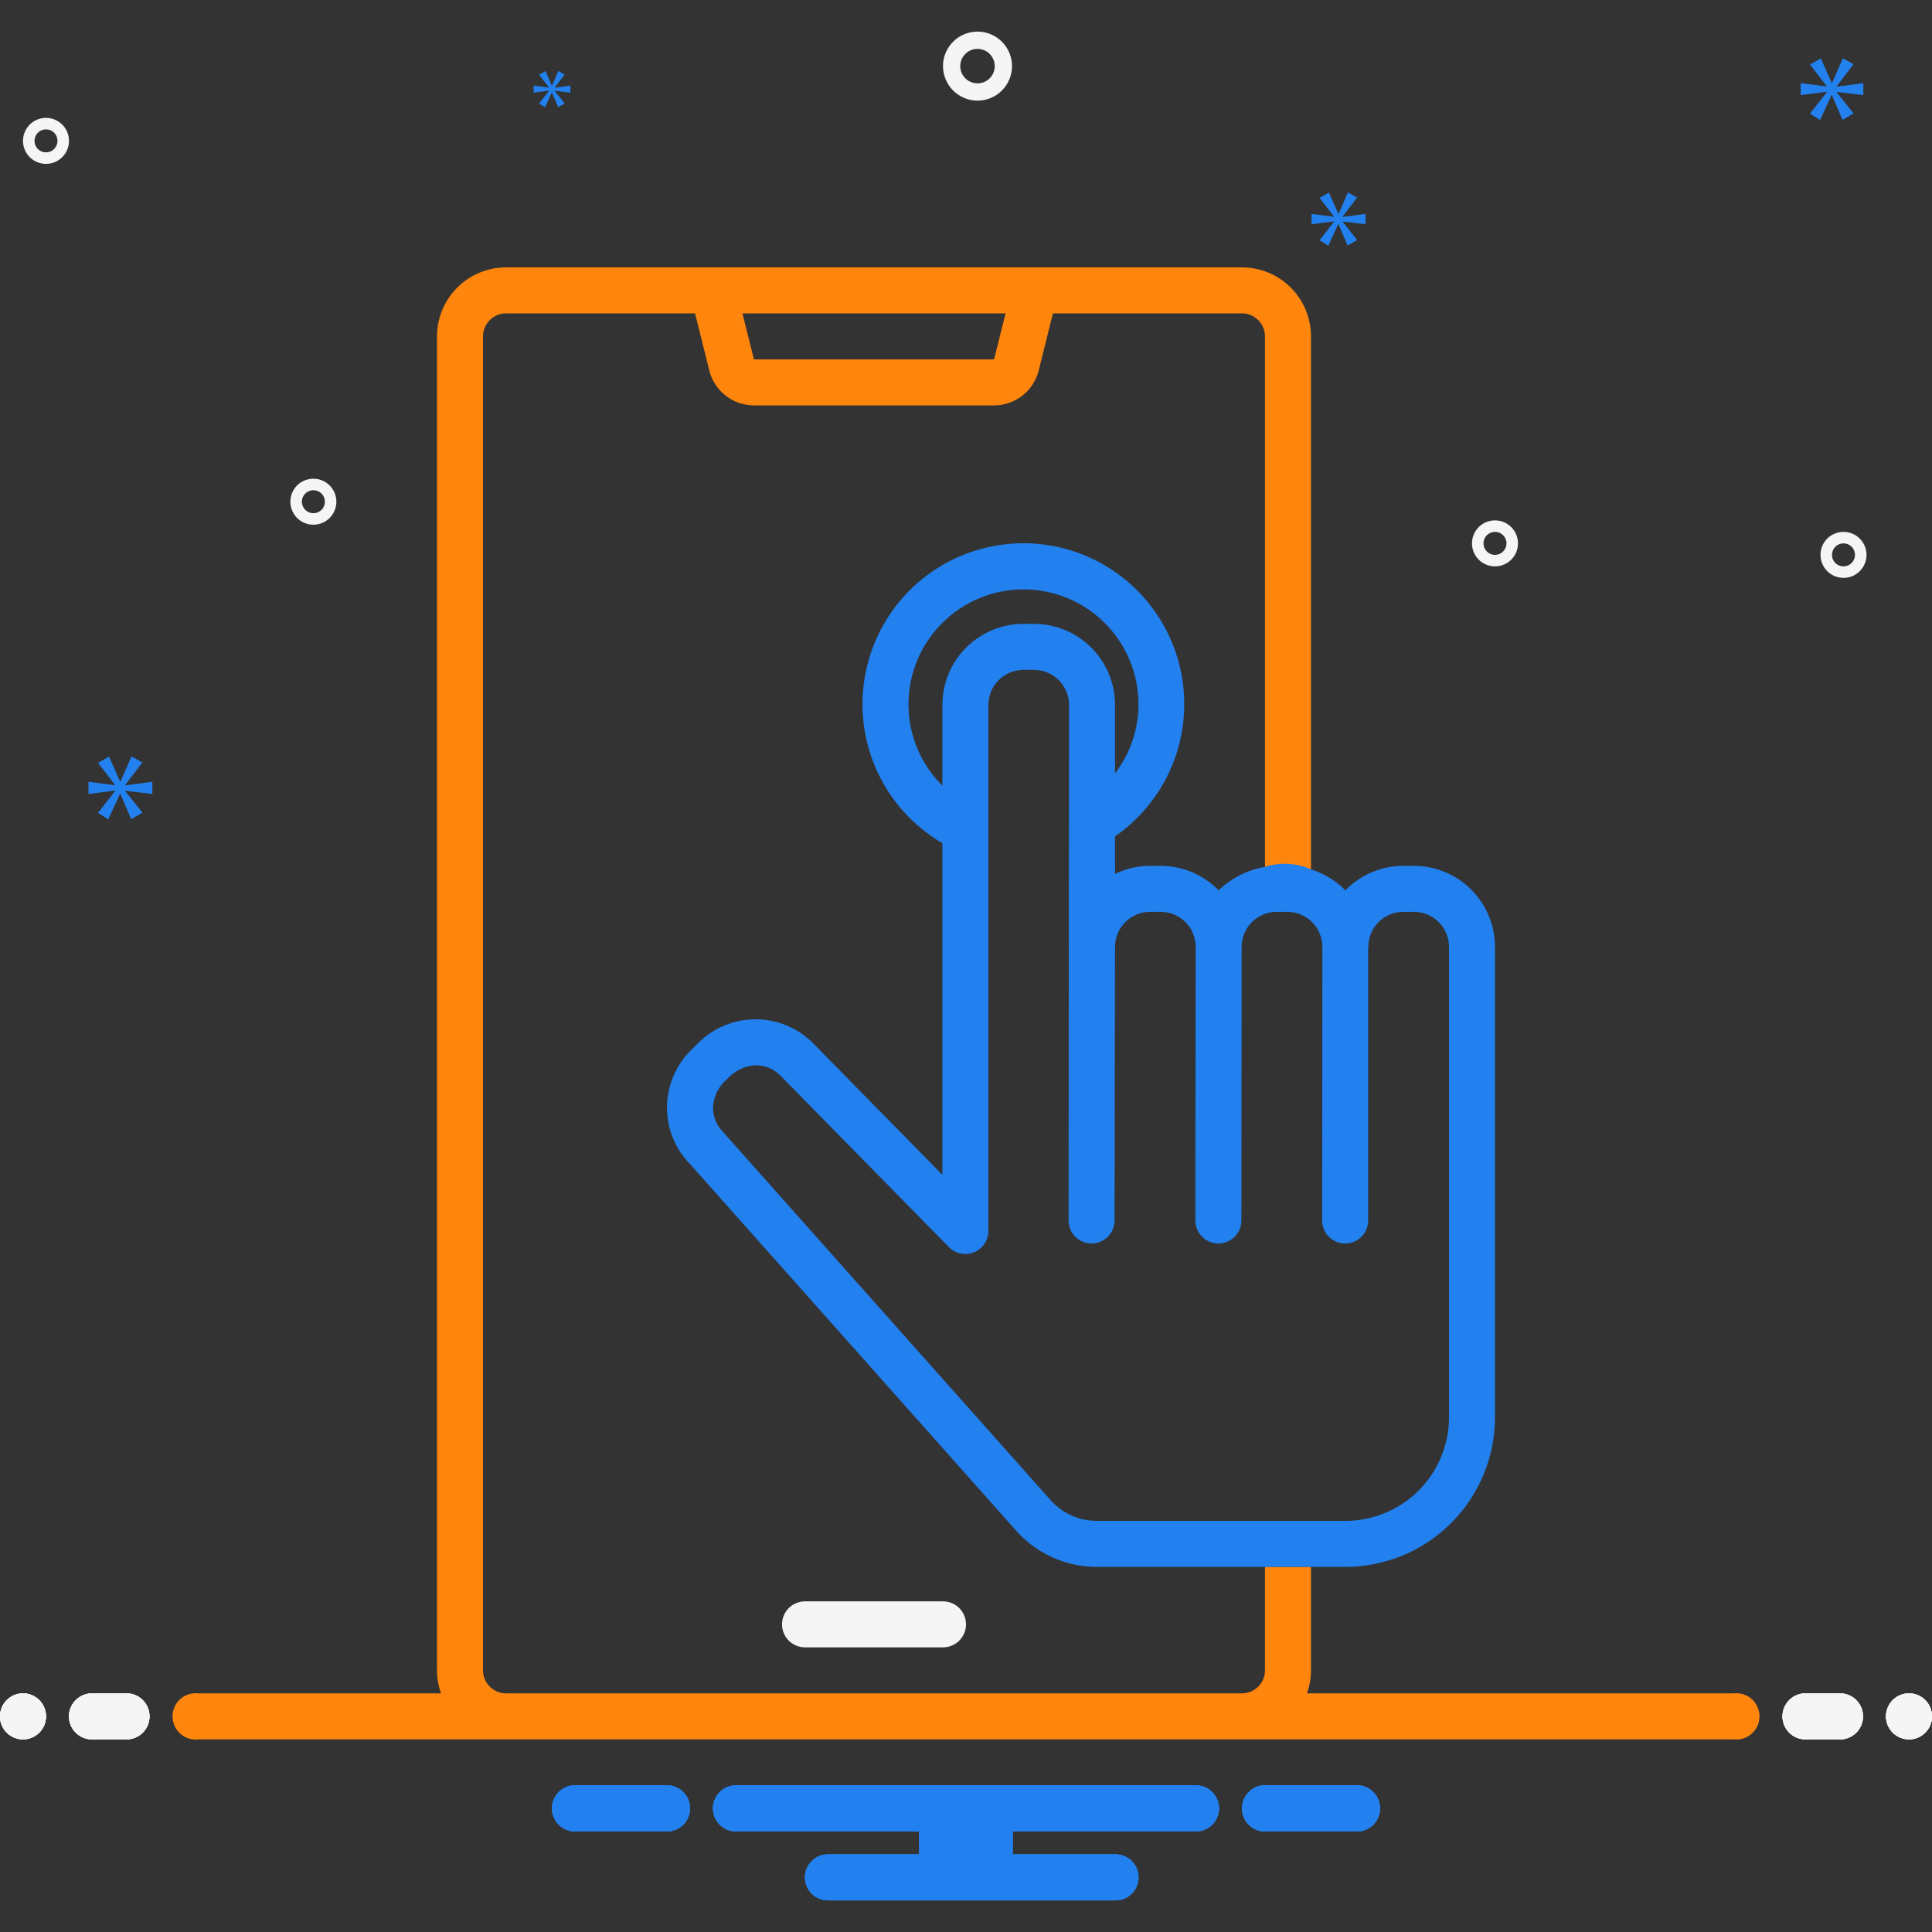 <?xml version="1.0" encoding="UTF-8"?>
<svg xmlns="http://www.w3.org/2000/svg" width="58" height="58" viewBox="0 0 58 58" fill="none">
  <rect x="0" y="0" width="58" height="58" fill="#333333" stroke="none"/>
  <g clip-path="url(#clip0_8048_2367)">
    <path d="M29.345 3.021C29.55 3.021 29.75 2.96 29.921 2.846C30.091 2.732 30.224 2.571 30.302 2.381C30.381 2.192 30.401 1.984 30.361 1.783C30.321 1.582 30.222 1.397 30.078 1.253C29.933 1.108 29.748 1.009 29.547 0.969C29.346 0.929 29.138 0.95 28.949 1.028C28.76 1.106 28.598 1.239 28.484 1.41C28.37 1.58 28.309 1.78 28.309 1.985C28.31 2.26 28.419 2.523 28.613 2.717C28.807 2.911 29.071 3.02 29.345 3.021ZM29.345 1.467C29.448 1.467 29.548 1.497 29.633 1.554C29.718 1.611 29.784 1.692 29.824 1.787C29.863 1.881 29.873 1.986 29.853 2.086C29.833 2.186 29.784 2.279 29.711 2.351C29.639 2.424 29.547 2.473 29.446 2.493C29.346 2.513 29.242 2.503 29.147 2.463C29.052 2.424 28.971 2.358 28.915 2.273C28.858 2.187 28.827 2.087 28.827 1.985C28.828 1.848 28.882 1.716 28.979 1.619C29.076 1.522 29.208 1.467 29.345 1.467ZM55.343 15.967C55.207 15.967 55.073 16.008 54.96 16.083C54.846 16.159 54.758 16.267 54.705 16.393C54.653 16.52 54.639 16.658 54.666 16.792C54.693 16.926 54.758 17.049 54.855 17.146C54.952 17.242 55.075 17.308 55.209 17.335C55.343 17.361 55.481 17.348 55.608 17.296C55.734 17.243 55.842 17.155 55.917 17.041C55.993 16.928 56.034 16.794 56.034 16.658C56.033 16.474 55.961 16.299 55.831 16.169C55.702 16.04 55.526 15.967 55.343 15.967ZM55.343 17.003C55.275 17.003 55.208 16.983 55.151 16.945C55.095 16.907 55.05 16.853 55.024 16.79C54.998 16.727 54.991 16.657 55.005 16.59C55.018 16.523 55.051 16.462 55.099 16.413C55.147 16.365 55.209 16.332 55.276 16.319C55.343 16.306 55.412 16.312 55.475 16.339C55.538 16.365 55.592 16.409 55.63 16.466C55.668 16.523 55.688 16.589 55.688 16.658C55.688 16.749 55.652 16.837 55.587 16.902C55.523 16.966 55.435 17.003 55.343 17.003ZM1.381 3.539C1.244 3.539 1.111 3.579 0.997 3.655C0.884 3.731 0.795 3.839 0.743 3.965C0.691 4.091 0.677 4.23 0.704 4.364C0.73 4.498 0.796 4.621 0.893 4.717C0.989 4.814 1.112 4.88 1.246 4.906C1.38 4.933 1.519 4.919 1.645 4.867C1.771 4.815 1.879 4.726 1.955 4.613C2.031 4.499 2.071 4.366 2.071 4.229C2.071 4.046 1.998 3.87 1.869 3.741C1.739 3.612 1.564 3.539 1.381 3.539ZM1.381 4.574C1.313 4.574 1.246 4.554 1.189 4.516C1.132 4.478 1.088 4.424 1.062 4.361C1.036 4.298 1.029 4.229 1.042 4.162C1.056 4.095 1.089 4.033 1.137 3.985C1.185 3.937 1.247 3.904 1.314 3.89C1.381 3.877 1.45 3.884 1.513 3.91C1.576 3.936 1.63 3.98 1.668 4.037C1.706 4.094 1.726 4.161 1.726 4.229C1.726 4.321 1.69 4.408 1.625 4.473C1.56 4.538 1.472 4.574 1.381 4.574ZM44.881 15.622C44.744 15.622 44.611 15.662 44.497 15.738C44.384 15.814 44.295 15.922 44.243 16.048C44.191 16.174 44.177 16.313 44.204 16.447C44.23 16.581 44.296 16.704 44.393 16.801C44.489 16.897 44.612 16.963 44.746 16.989C44.88 17.016 45.019 17.003 45.145 16.95C45.271 16.898 45.379 16.809 45.455 16.696C45.531 16.582 45.571 16.449 45.571 16.312C45.571 16.129 45.498 15.954 45.369 15.824C45.239 15.695 45.064 15.622 44.881 15.622ZM44.881 16.658C44.813 16.658 44.746 16.637 44.689 16.599C44.632 16.561 44.588 16.508 44.562 16.444C44.536 16.381 44.529 16.312 44.542 16.245C44.556 16.178 44.589 16.116 44.637 16.068C44.685 16.02 44.747 15.987 44.814 15.974C44.88 15.96 44.95 15.967 45.013 15.993C45.076 16.02 45.13 16.064 45.168 16.12C45.206 16.177 45.226 16.244 45.226 16.312C45.226 16.404 45.19 16.492 45.125 16.556C45.06 16.621 44.972 16.657 44.881 16.658ZM10.098 15.062C10.098 14.925 10.058 14.792 9.982 14.678C9.906 14.565 9.798 14.476 9.672 14.424C9.546 14.372 9.407 14.358 9.273 14.385C9.139 14.411 9.016 14.477 8.919 14.573C8.823 14.67 8.757 14.793 8.73 14.927C8.704 15.061 8.718 15.2 8.77 15.326C8.822 15.452 8.911 15.56 9.024 15.636C9.138 15.712 9.271 15.752 9.408 15.752C9.591 15.752 9.766 15.679 9.896 15.55C10.025 15.42 10.098 15.245 10.098 15.062ZM9.062 15.062C9.062 14.993 9.083 14.927 9.121 14.87C9.159 14.813 9.212 14.769 9.276 14.743C9.339 14.717 9.408 14.71 9.475 14.723C9.542 14.736 9.604 14.769 9.652 14.818C9.7 14.866 9.733 14.927 9.746 14.994C9.76 15.061 9.753 15.131 9.727 15.194C9.701 15.257 9.656 15.311 9.6 15.349C9.543 15.387 9.476 15.407 9.408 15.407C9.316 15.407 9.228 15.37 9.164 15.306C9.099 15.241 9.063 15.153 9.062 15.062Z" fill="#F5F5F5"></path>
    <path d="M3.759 23.566L4.272 22.891L3.948 22.707L3.618 23.464H3.607L3.272 22.713L2.943 22.902L3.451 23.561V23.572L2.656 23.469V23.836L3.456 23.734V23.745L2.943 24.403L3.25 24.598L3.602 23.836H3.613L3.937 24.593L4.277 24.398L3.759 23.75V23.739L4.574 23.836V23.469L3.759 23.577V23.566Z" fill="#2280EF"></path>
    <path d="M16.48 2.729L16.184 3.108L16.362 3.22L16.564 2.781H16.57L16.757 3.217L16.953 3.105L16.654 2.732V2.725L17.124 2.781V2.57L16.654 2.632V2.626L16.95 2.237L16.763 2.131L16.573 2.567H16.567L16.374 2.134L16.184 2.243L16.477 2.623V2.629L16.02 2.57V2.781L16.48 2.722V2.729Z" fill="#2280EF"></path>
    <path d="M55.938 2.855V2.495L55.139 2.601V2.59L55.642 1.928L55.324 1.748L55.001 2.49H54.99L54.662 1.753L54.338 1.939L54.837 2.585V2.596L54.058 2.495V2.855L54.842 2.755V2.765L54.338 3.412L54.64 3.603L54.985 2.855H54.995L55.313 3.597L55.647 3.407L55.139 2.771V2.76L55.938 2.855Z" fill="#2280EF"></path>
    <path d="M40.306 6.503L40.74 5.932L40.465 5.776L40.187 6.416H40.178L39.894 5.781L39.615 5.941L40.045 6.499V6.508L39.373 6.421V6.732L40.049 6.645V6.654L39.615 7.212L39.876 7.376L40.173 6.732H40.182L40.456 7.371L40.744 7.207L40.306 6.658V6.649L40.995 6.732V6.421L40.306 6.512V6.503Z" fill="#2280EF"></path>
    <path d="M0.69 52.217C1.072 52.217 1.381 51.908 1.381 51.527C1.381 51.146 1.072 50.836 0.69 50.836C0.309 50.836 0 51.146 0 51.527C0 51.908 0.309 52.217 0.69 52.217Z" fill="#F5F5F5"></path>
    <path d="M3.797 50.836H2.762C2.579 50.836 2.403 50.909 2.274 51.039C2.144 51.168 2.071 51.344 2.071 51.527C2.071 51.71 2.144 51.886 2.274 52.015C2.403 52.145 2.579 52.217 2.762 52.217H3.797C3.981 52.217 4.156 52.145 4.286 52.015C4.415 51.886 4.488 51.71 4.488 51.527C4.488 51.344 4.415 51.168 4.286 51.039C4.156 50.909 3.981 50.836 3.797 50.836ZM55.238 50.836H54.202C54.019 50.836 53.843 50.909 53.714 51.039C53.584 51.168 53.512 51.344 53.512 51.527C53.512 51.71 53.584 51.886 53.714 52.015C53.843 52.145 54.019 52.217 54.202 52.217H55.238C55.421 52.217 55.597 52.145 55.726 52.015C55.856 51.886 55.928 51.71 55.928 51.527C55.928 51.344 55.856 51.168 55.726 51.039C55.597 50.909 55.421 50.836 55.238 50.836Z" fill="#F5F5F5"></path>
    <path d="M57.31 52.217C57.691 52.217 58 51.908 58 51.527C58 51.146 57.691 50.836 57.31 50.836C56.928 50.836 56.619 51.146 56.619 51.527C56.619 51.908 56.928 52.217 57.31 52.217Z" fill="#F5F5F5"></path>
    <path d="M40.791 53.598H37.923C37.749 53.612 37.587 53.691 37.469 53.819C37.351 53.947 37.286 54.114 37.286 54.289C37.286 54.463 37.351 54.63 37.469 54.758C37.587 54.886 37.749 54.965 37.923 54.979H40.791C40.965 54.965 41.127 54.886 41.245 54.758C41.363 54.63 41.428 54.463 41.428 54.289C41.428 54.114 41.363 53.947 41.245 53.819C41.127 53.691 40.965 53.612 40.791 53.598ZM20.077 53.598H17.209C17.035 53.612 16.873 53.691 16.755 53.819C16.637 53.947 16.571 54.114 16.571 54.289C16.571 54.463 16.637 54.63 16.755 54.758C16.873 54.886 17.035 54.965 17.209 54.979H20.077C20.25 54.965 20.412 54.886 20.53 54.758C20.649 54.63 20.714 54.463 20.714 54.289C20.714 54.114 20.649 53.947 20.53 53.819C20.412 53.691 20.25 53.612 20.077 53.598ZM35.905 53.598H22.095C21.912 53.598 21.736 53.671 21.607 53.8C21.477 53.93 21.405 54.105 21.405 54.289C21.405 54.472 21.477 54.647 21.607 54.777C21.736 54.906 21.912 54.979 22.095 54.979H27.598V55.67H24.857C24.674 55.67 24.498 55.742 24.369 55.872C24.239 56.001 24.166 56.177 24.166 56.36C24.166 56.543 24.239 56.719 24.369 56.848C24.498 56.978 24.674 57.05 24.857 57.05H33.488C33.671 57.05 33.847 56.978 33.976 56.848C34.106 56.719 34.178 56.543 34.178 56.36C34.178 56.177 34.106 56.001 33.976 55.872C33.847 55.742 33.671 55.67 33.488 55.67H30.401V54.979H35.905C36.088 54.979 36.263 54.906 36.393 54.777C36.522 54.647 36.595 54.472 36.595 54.289C36.595 54.105 36.522 53.93 36.393 53.8C36.263 53.671 36.088 53.598 35.905 53.598Z" fill="#2280EF"></path>
    <path d="M0.69 52.217C1.072 52.217 1.381 51.908 1.381 51.527C1.381 51.146 1.072 50.836 0.69 50.836C0.309 50.836 0 51.146 0 51.527C0 51.908 0.309 52.217 0.69 52.217Z" fill="#F5F5F5"></path>
    <path d="M3.797 50.836H2.762C2.579 50.836 2.403 50.909 2.274 51.039C2.144 51.168 2.071 51.344 2.071 51.527C2.071 51.71 2.144 51.886 2.274 52.015C2.403 52.145 2.579 52.217 2.762 52.217H3.797C3.981 52.217 4.156 52.145 4.286 52.015C4.415 51.886 4.488 51.71 4.488 51.527C4.488 51.344 4.415 51.168 4.286 51.039C4.156 50.909 3.981 50.836 3.797 50.836ZM55.238 50.836H54.202C54.019 50.836 53.843 50.909 53.714 51.039C53.584 51.168 53.512 51.344 53.512 51.527C53.512 51.71 53.584 51.886 53.714 52.015C53.843 52.145 54.019 52.217 54.202 52.217H55.238C55.421 52.217 55.597 52.145 55.726 52.015C55.856 51.886 55.928 51.71 55.928 51.527C55.928 51.344 55.856 51.168 55.726 51.039C55.597 50.909 55.421 50.836 55.238 50.836Z" fill="#F5F5F5"></path>
    <path d="M57.31 52.217C57.691 52.217 58 51.908 58 51.527C58 51.146 57.691 50.836 57.31 50.836C56.928 50.836 56.619 51.146 56.619 51.527C56.619 51.908 56.928 52.217 57.31 52.217Z" fill="#F5F5F5"></path>
    <path d="M40.791 53.598H37.923C37.749 53.612 37.587 53.691 37.469 53.819C37.351 53.947 37.286 54.114 37.286 54.289C37.286 54.463 37.351 54.63 37.469 54.758C37.587 54.886 37.749 54.965 37.923 54.979H40.791C40.965 54.965 41.127 54.886 41.245 54.758C41.363 54.63 41.428 54.463 41.428 54.289C41.428 54.114 41.363 53.947 41.245 53.819C41.127 53.691 40.965 53.612 40.791 53.598ZM20.077 53.598H17.209C17.035 53.612 16.873 53.691 16.755 53.819C16.637 53.947 16.571 54.114 16.571 54.289C16.571 54.463 16.637 54.63 16.755 54.758C16.873 54.886 17.035 54.965 17.209 54.979H20.077C20.25 54.965 20.412 54.886 20.53 54.758C20.649 54.63 20.714 54.463 20.714 54.289C20.714 54.114 20.649 53.947 20.53 53.819C20.412 53.691 20.25 53.612 20.077 53.598ZM35.905 53.598H22.095C21.912 53.598 21.736 53.671 21.607 53.8C21.477 53.93 21.405 54.105 21.405 54.289C21.405 54.472 21.477 54.647 21.607 54.777C21.736 54.906 21.912 54.979 22.095 54.979H27.598V55.67H24.857C24.674 55.67 24.498 55.742 24.369 55.872C24.239 56.001 24.166 56.177 24.166 56.36C24.166 56.543 24.239 56.719 24.369 56.848C24.498 56.978 24.674 57.05 24.857 57.05H33.488C33.671 57.05 33.847 56.978 33.976 56.848C34.106 56.719 34.178 56.543 34.178 56.36C34.178 56.177 34.106 56.001 33.976 55.872C33.847 55.742 33.671 55.67 33.488 55.67H30.401V54.979H35.905C36.088 54.979 36.263 54.906 36.393 54.777C36.522 54.647 36.595 54.472 36.595 54.289C36.595 54.105 36.522 53.93 36.393 53.8C36.263 53.671 36.088 53.598 35.905 53.598Z" fill="#2280EF"></path>
    <path d="M0.69 52.217C1.072 52.217 1.381 51.908 1.381 51.527C1.381 51.146 1.072 50.836 0.69 50.836C0.309 50.836 0 51.146 0 51.527C0 51.908 0.309 52.217 0.69 52.217Z" fill="#F5F5F5"></path>
    <path d="M3.797 50.836H2.762C2.579 50.836 2.403 50.909 2.274 51.039C2.144 51.168 2.071 51.344 2.071 51.527C2.071 51.71 2.144 51.886 2.274 52.015C2.403 52.145 2.579 52.217 2.762 52.217H3.797C3.981 52.217 4.156 52.145 4.286 52.015C4.415 51.886 4.488 51.71 4.488 51.527C4.488 51.344 4.415 51.168 4.286 51.039C4.156 50.909 3.981 50.836 3.797 50.836ZM55.238 50.836H54.202C54.019 50.836 53.843 50.909 53.714 51.039C53.584 51.168 53.512 51.344 53.512 51.527C53.512 51.71 53.584 51.886 53.714 52.015C53.843 52.145 54.019 52.217 54.202 52.217H55.238C55.421 52.217 55.597 52.145 55.726 52.015C55.856 51.886 55.928 51.71 55.928 51.527C55.928 51.344 55.856 51.168 55.726 51.039C55.597 50.909 55.421 50.836 55.238 50.836Z" fill="#F5F5F5"></path>
    <path d="M57.31 52.217C57.691 52.217 58 51.908 58 51.527C58 51.146 57.691 50.836 57.31 50.836C56.928 50.836 56.619 51.146 56.619 51.527C56.619 51.908 56.928 52.217 57.31 52.217Z" fill="#F5F5F5"></path>
    <path d="M40.791 53.598H37.923C37.749 53.612 37.587 53.691 37.469 53.819C37.351 53.947 37.286 54.114 37.286 54.289C37.286 54.463 37.351 54.63 37.469 54.758C37.587 54.886 37.749 54.965 37.923 54.979H40.791C40.965 54.965 41.127 54.886 41.245 54.758C41.363 54.63 41.428 54.463 41.428 54.289C41.428 54.114 41.363 53.947 41.245 53.819C41.127 53.691 40.965 53.612 40.791 53.598ZM20.077 53.598H17.209C17.035 53.612 16.873 53.691 16.755 53.819C16.637 53.947 16.571 54.114 16.571 54.289C16.571 54.463 16.637 54.63 16.755 54.758C16.873 54.886 17.035 54.965 17.209 54.979H20.077C20.25 54.965 20.412 54.886 20.53 54.758C20.649 54.63 20.714 54.463 20.714 54.289C20.714 54.114 20.649 53.947 20.53 53.819C20.412 53.691 20.25 53.612 20.077 53.598ZM35.905 53.598H22.095C21.912 53.598 21.736 53.671 21.607 53.8C21.477 53.93 21.405 54.105 21.405 54.289C21.405 54.472 21.477 54.647 21.607 54.777C21.736 54.906 21.912 54.979 22.095 54.979H27.598V55.67H24.857C24.674 55.67 24.498 55.742 24.369 55.872C24.239 56.001 24.166 56.177 24.166 56.36C24.166 56.543 24.239 56.719 24.369 56.848C24.498 56.978 24.674 57.05 24.857 57.05H33.488C33.671 57.05 33.847 56.978 33.976 56.848C34.106 56.719 34.178 56.543 34.178 56.36C34.178 56.177 34.106 56.001 33.976 55.872C33.847 55.742 33.671 55.67 33.488 55.67H30.401V54.979H35.905C36.088 54.979 36.263 54.906 36.393 54.777C36.522 54.647 36.595 54.472 36.595 54.289C36.595 54.105 36.522 53.93 36.393 53.8C36.263 53.671 36.088 53.598 35.905 53.598Z" fill="#2280EF"></path>
    <path d="M0.69 52.217C1.072 52.217 1.381 51.908 1.381 51.527C1.381 51.146 1.072 50.836 0.69 50.836C0.309 50.836 0 51.146 0 51.527C0 51.908 0.309 52.217 0.69 52.217Z" fill="#F5F5F5"></path>
    <path d="M3.797 50.836H2.762C2.579 50.836 2.403 50.909 2.274 51.039C2.144 51.168 2.071 51.344 2.071 51.527C2.071 51.71 2.144 51.886 2.274 52.015C2.403 52.145 2.579 52.217 2.762 52.217H3.797C3.981 52.217 4.156 52.145 4.286 52.015C4.415 51.886 4.488 51.71 4.488 51.527C4.488 51.344 4.415 51.168 4.286 51.039C4.156 50.909 3.981 50.836 3.797 50.836ZM55.238 50.836H54.202C54.019 50.836 53.843 50.909 53.714 51.039C53.584 51.168 53.512 51.344 53.512 51.527C53.512 51.71 53.584 51.886 53.714 52.015C53.843 52.145 54.019 52.217 54.202 52.217H55.238C55.421 52.217 55.597 52.145 55.726 52.015C55.856 51.886 55.928 51.71 55.928 51.527C55.928 51.344 55.856 51.168 55.726 51.039C55.597 50.909 55.421 50.836 55.238 50.836Z" fill="#F5F5F5"></path>
    <path d="M57.31 52.217C57.691 52.217 58 51.908 58 51.527C58 51.146 57.691 50.836 57.31 50.836C56.928 50.836 56.619 51.146 56.619 51.527C56.619 51.908 56.928 52.217 57.31 52.217Z" fill="#F5F5F5"></path>
    <path d="M40.791 53.598H37.923C37.749 53.612 37.587 53.691 37.469 53.819C37.351 53.947 37.286 54.114 37.286 54.289C37.286 54.463 37.351 54.63 37.469 54.758C37.587 54.886 37.749 54.965 37.923 54.979H40.791C40.965 54.965 41.127 54.886 41.245 54.758C41.363 54.63 41.428 54.463 41.428 54.289C41.428 54.114 41.363 53.947 41.245 53.819C41.127 53.691 40.965 53.612 40.791 53.598ZM20.077 53.598H17.209C17.035 53.612 16.873 53.691 16.755 53.819C16.637 53.947 16.571 54.114 16.571 54.289C16.571 54.463 16.637 54.63 16.755 54.758C16.873 54.886 17.035 54.965 17.209 54.979H20.077C20.25 54.965 20.412 54.886 20.53 54.758C20.649 54.63 20.714 54.463 20.714 54.289C20.714 54.114 20.649 53.947 20.53 53.819C20.412 53.691 20.25 53.612 20.077 53.598ZM35.905 53.598H22.095C21.912 53.598 21.736 53.671 21.607 53.8C21.477 53.93 21.405 54.105 21.405 54.289C21.405 54.472 21.477 54.647 21.607 54.777C21.736 54.906 21.912 54.979 22.095 54.979H27.598V55.67H24.857C24.674 55.67 24.498 55.742 24.369 55.872C24.239 56.001 24.166 56.177 24.166 56.36C24.166 56.543 24.239 56.719 24.369 56.848C24.498 56.978 24.674 57.05 24.857 57.05H33.488C33.671 57.05 33.847 56.978 33.976 56.848C34.106 56.719 34.178 56.543 34.178 56.36C34.178 56.177 34.106 56.001 33.976 55.872C33.847 55.742 33.671 55.67 33.488 55.67H30.401V54.979H35.905C36.088 54.979 36.263 54.906 36.393 54.777C36.522 54.647 36.595 54.472 36.595 54.289C36.595 54.105 36.522 53.93 36.393 53.8C36.263 53.671 36.088 53.598 35.905 53.598Z" fill="#2280EF"></path>
    <path d="M28.31 48.074H24.167C23.984 48.074 23.808 48.147 23.679 48.276C23.549 48.406 23.477 48.582 23.477 48.765C23.477 48.948 23.549 49.123 23.679 49.253C23.808 49.382 23.984 49.455 24.167 49.455H28.31C28.493 49.455 28.669 49.382 28.798 49.253C28.928 49.123 29 48.948 29 48.765C29 48.582 28.928 48.406 28.798 48.276C28.669 48.147 28.493 48.074 28.31 48.074Z" fill="#F5F5F5"></path>
    <path d="M52.035 50.836H39.236C39.315 50.615 39.356 50.381 39.357 50.146V47.039H37.976V50.146C37.976 50.329 37.903 50.504 37.773 50.633C37.644 50.763 37.469 50.836 37.286 50.836H15.191C15.008 50.836 14.832 50.763 14.703 50.633C14.574 50.504 14.501 50.329 14.5 50.146V10.098C14.501 9.915 14.574 9.74 14.703 9.611C14.832 9.481 15.008 9.408 15.191 9.408H20.866L21.294 11.124C21.369 11.422 21.541 11.688 21.784 11.877C22.027 12.067 22.326 12.17 22.634 12.17H29.843C30.151 12.17 30.45 12.067 30.692 11.877C30.935 11.688 31.107 11.422 31.182 11.124L31.61 9.408H37.286C37.469 9.408 37.644 9.481 37.773 9.611C37.903 9.74 37.976 9.915 37.976 10.098V26.024C38.434 25.911 38.915 25.937 39.357 26.1V10.098C39.357 9.549 39.139 9.022 38.75 8.634C38.362 8.246 37.835 8.027 37.286 8.027H15.191C14.641 8.027 14.115 8.246 13.726 8.634C13.338 9.022 13.12 9.549 13.119 10.098V50.146C13.12 50.381 13.161 50.615 13.24 50.836H5.966C5.868 50.824 5.768 50.832 5.673 50.861C5.578 50.889 5.49 50.938 5.416 51.003C5.341 51.069 5.282 51.149 5.241 51.239C5.2 51.33 5.179 51.428 5.179 51.527C5.179 51.626 5.2 51.724 5.241 51.814C5.282 51.904 5.341 51.985 5.416 52.05C5.49 52.116 5.578 52.164 5.673 52.193C5.768 52.222 5.868 52.23 5.966 52.217H52.035C52.133 52.23 52.233 52.222 52.328 52.193C52.422 52.164 52.51 52.116 52.584 52.05C52.659 51.985 52.719 51.904 52.76 51.814C52.8 51.724 52.822 51.626 52.822 51.527C52.822 51.428 52.8 51.33 52.76 51.239C52.719 51.149 52.659 51.069 52.584 51.003C52.51 50.938 52.422 50.889 52.328 50.861C52.233 50.832 52.133 50.824 52.035 50.836ZM30.188 9.408L29.843 10.789H22.634L22.289 9.408H30.188Z" fill="#FF850D"></path>
    <path d="M42.447 25.993H42.129C41.805 25.993 41.483 26.058 41.185 26.185C40.886 26.311 40.615 26.496 40.389 26.728C40.102 26.436 39.748 26.221 39.357 26.1C38.922 25.905 38.43 25.878 37.976 26.024C37.452 26.114 36.967 26.36 36.584 26.728C36.358 26.496 36.088 26.311 35.789 26.185C35.49 26.058 35.169 25.993 34.844 25.993H34.527C34.162 25.992 33.802 26.075 33.474 26.235V25.109C34.333 24.514 34.976 23.656 35.306 22.663C35.636 21.671 35.635 20.599 35.304 19.607C34.972 18.616 34.328 17.759 33.468 17.164C32.608 16.57 31.578 16.271 30.533 16.312C29.488 16.353 28.485 16.732 27.674 17.392C26.863 18.052 26.288 18.957 26.036 19.972C25.783 20.986 25.866 22.055 26.273 23.019C26.68 23.982 27.388 24.787 28.292 25.313V35.27L24.401 31.31C23.944 30.855 23.326 30.6 22.682 30.6C22.037 30.6 21.419 30.855 20.962 31.31L20.738 31.534C20.284 31.986 20.027 32.599 20.023 33.239C20.02 33.88 20.271 34.496 20.721 34.952L30.47 45.913C30.774 46.266 31.15 46.55 31.573 46.744C31.996 46.938 32.456 47.039 32.922 47.039H40.389C41.578 47.039 42.719 46.567 43.561 45.727C44.403 44.887 44.878 43.747 44.881 42.558V28.424C44.879 27.779 44.623 27.161 44.166 26.705C43.71 26.249 43.092 25.993 42.447 25.993ZM27.273 21.146C27.273 20.23 27.637 19.352 28.285 18.705C28.932 18.057 29.81 17.694 30.726 17.694C31.641 17.694 32.52 18.057 33.167 18.705C33.815 19.352 34.178 20.23 34.178 21.146C34.177 21.895 33.93 22.623 33.474 23.217V21.156C33.473 20.512 33.216 19.894 32.759 19.439C32.303 18.984 31.684 18.729 31.04 18.729H30.726C30.081 18.729 29.463 18.984 29.007 19.439C28.55 19.894 28.293 20.512 28.292 21.156V23.587C27.969 23.267 27.713 22.887 27.538 22.468C27.363 22.049 27.273 21.6 27.273 21.146ZM43.5 42.558C43.497 43.381 43.169 44.17 42.585 44.751C42.002 45.332 41.212 45.658 40.389 45.658H32.922C32.654 45.657 32.389 45.599 32.146 45.486C31.902 45.374 31.687 45.209 31.513 45.005L21.739 34.02C21.731 34.009 21.722 33.998 21.712 33.989C21.614 33.892 21.537 33.777 21.484 33.65C21.431 33.523 21.404 33.387 21.404 33.25C21.412 33.086 21.454 32.925 21.527 32.777C21.6 32.63 21.703 32.499 21.829 32.394C22.047 32.149 22.354 32 22.682 31.98C22.819 31.979 22.955 32.005 23.082 32.057C23.208 32.11 23.324 32.186 23.421 32.283L28.489 37.441C28.585 37.538 28.709 37.605 28.843 37.632C28.977 37.659 29.117 37.646 29.244 37.594C29.37 37.541 29.479 37.453 29.555 37.339C29.632 37.225 29.672 37.092 29.673 36.954V21.156C29.674 20.878 29.786 20.612 29.983 20.416C30.181 20.22 30.448 20.11 30.726 20.11H31.04C31.318 20.11 31.585 20.22 31.783 20.416C31.98 20.612 32.092 20.878 32.093 21.156L32.079 36.64C32.079 36.823 32.152 36.999 32.281 37.129C32.411 37.258 32.587 37.331 32.77 37.331C32.953 37.331 33.128 37.258 33.258 37.129C33.387 36.999 33.46 36.823 33.46 36.64C33.46 36.64 33.474 28.472 33.474 28.424C33.475 28.145 33.586 27.878 33.783 27.681C33.981 27.484 34.248 27.374 34.527 27.374H34.844C35.121 27.374 35.387 27.483 35.583 27.678C35.78 27.872 35.891 28.137 35.894 28.413C35.891 28.441 35.887 36.64 35.887 36.64C35.887 36.823 35.96 36.999 36.089 37.129C36.219 37.258 36.395 37.331 36.578 37.331C36.761 37.331 36.936 37.258 37.066 37.129C37.195 36.999 37.268 36.823 37.268 36.64C37.268 36.64 37.275 28.455 37.275 28.424C37.276 28.145 37.387 27.878 37.584 27.681C37.782 27.484 38.049 27.374 38.328 27.374H38.646C38.924 27.374 39.192 27.484 39.389 27.681C39.587 27.878 39.698 28.145 39.699 28.424V28.437C39.699 28.458 39.692 36.64 39.692 36.64C39.692 36.823 39.764 36.999 39.894 37.129C40.023 37.258 40.199 37.331 40.382 37.331C40.565 37.331 40.741 37.258 40.87 37.129C41 36.999 41.073 36.823 41.073 36.64V28.486C41.073 28.465 41.08 28.444 41.08 28.424C41.079 28.286 41.106 28.149 41.159 28.022C41.212 27.895 41.289 27.779 41.387 27.681C41.484 27.584 41.6 27.506 41.727 27.454C41.855 27.401 41.991 27.374 42.129 27.374H42.447C42.725 27.374 42.993 27.484 43.19 27.681C43.388 27.878 43.499 28.145 43.5 28.424V42.558Z" fill="#2280EF"></path>
  </g>
  <defs>
    <clipPath id="clip0_8048_2367">
      <rect width="58" height="58" fill="white"></rect>
    </clipPath>
  </defs>
</svg>
